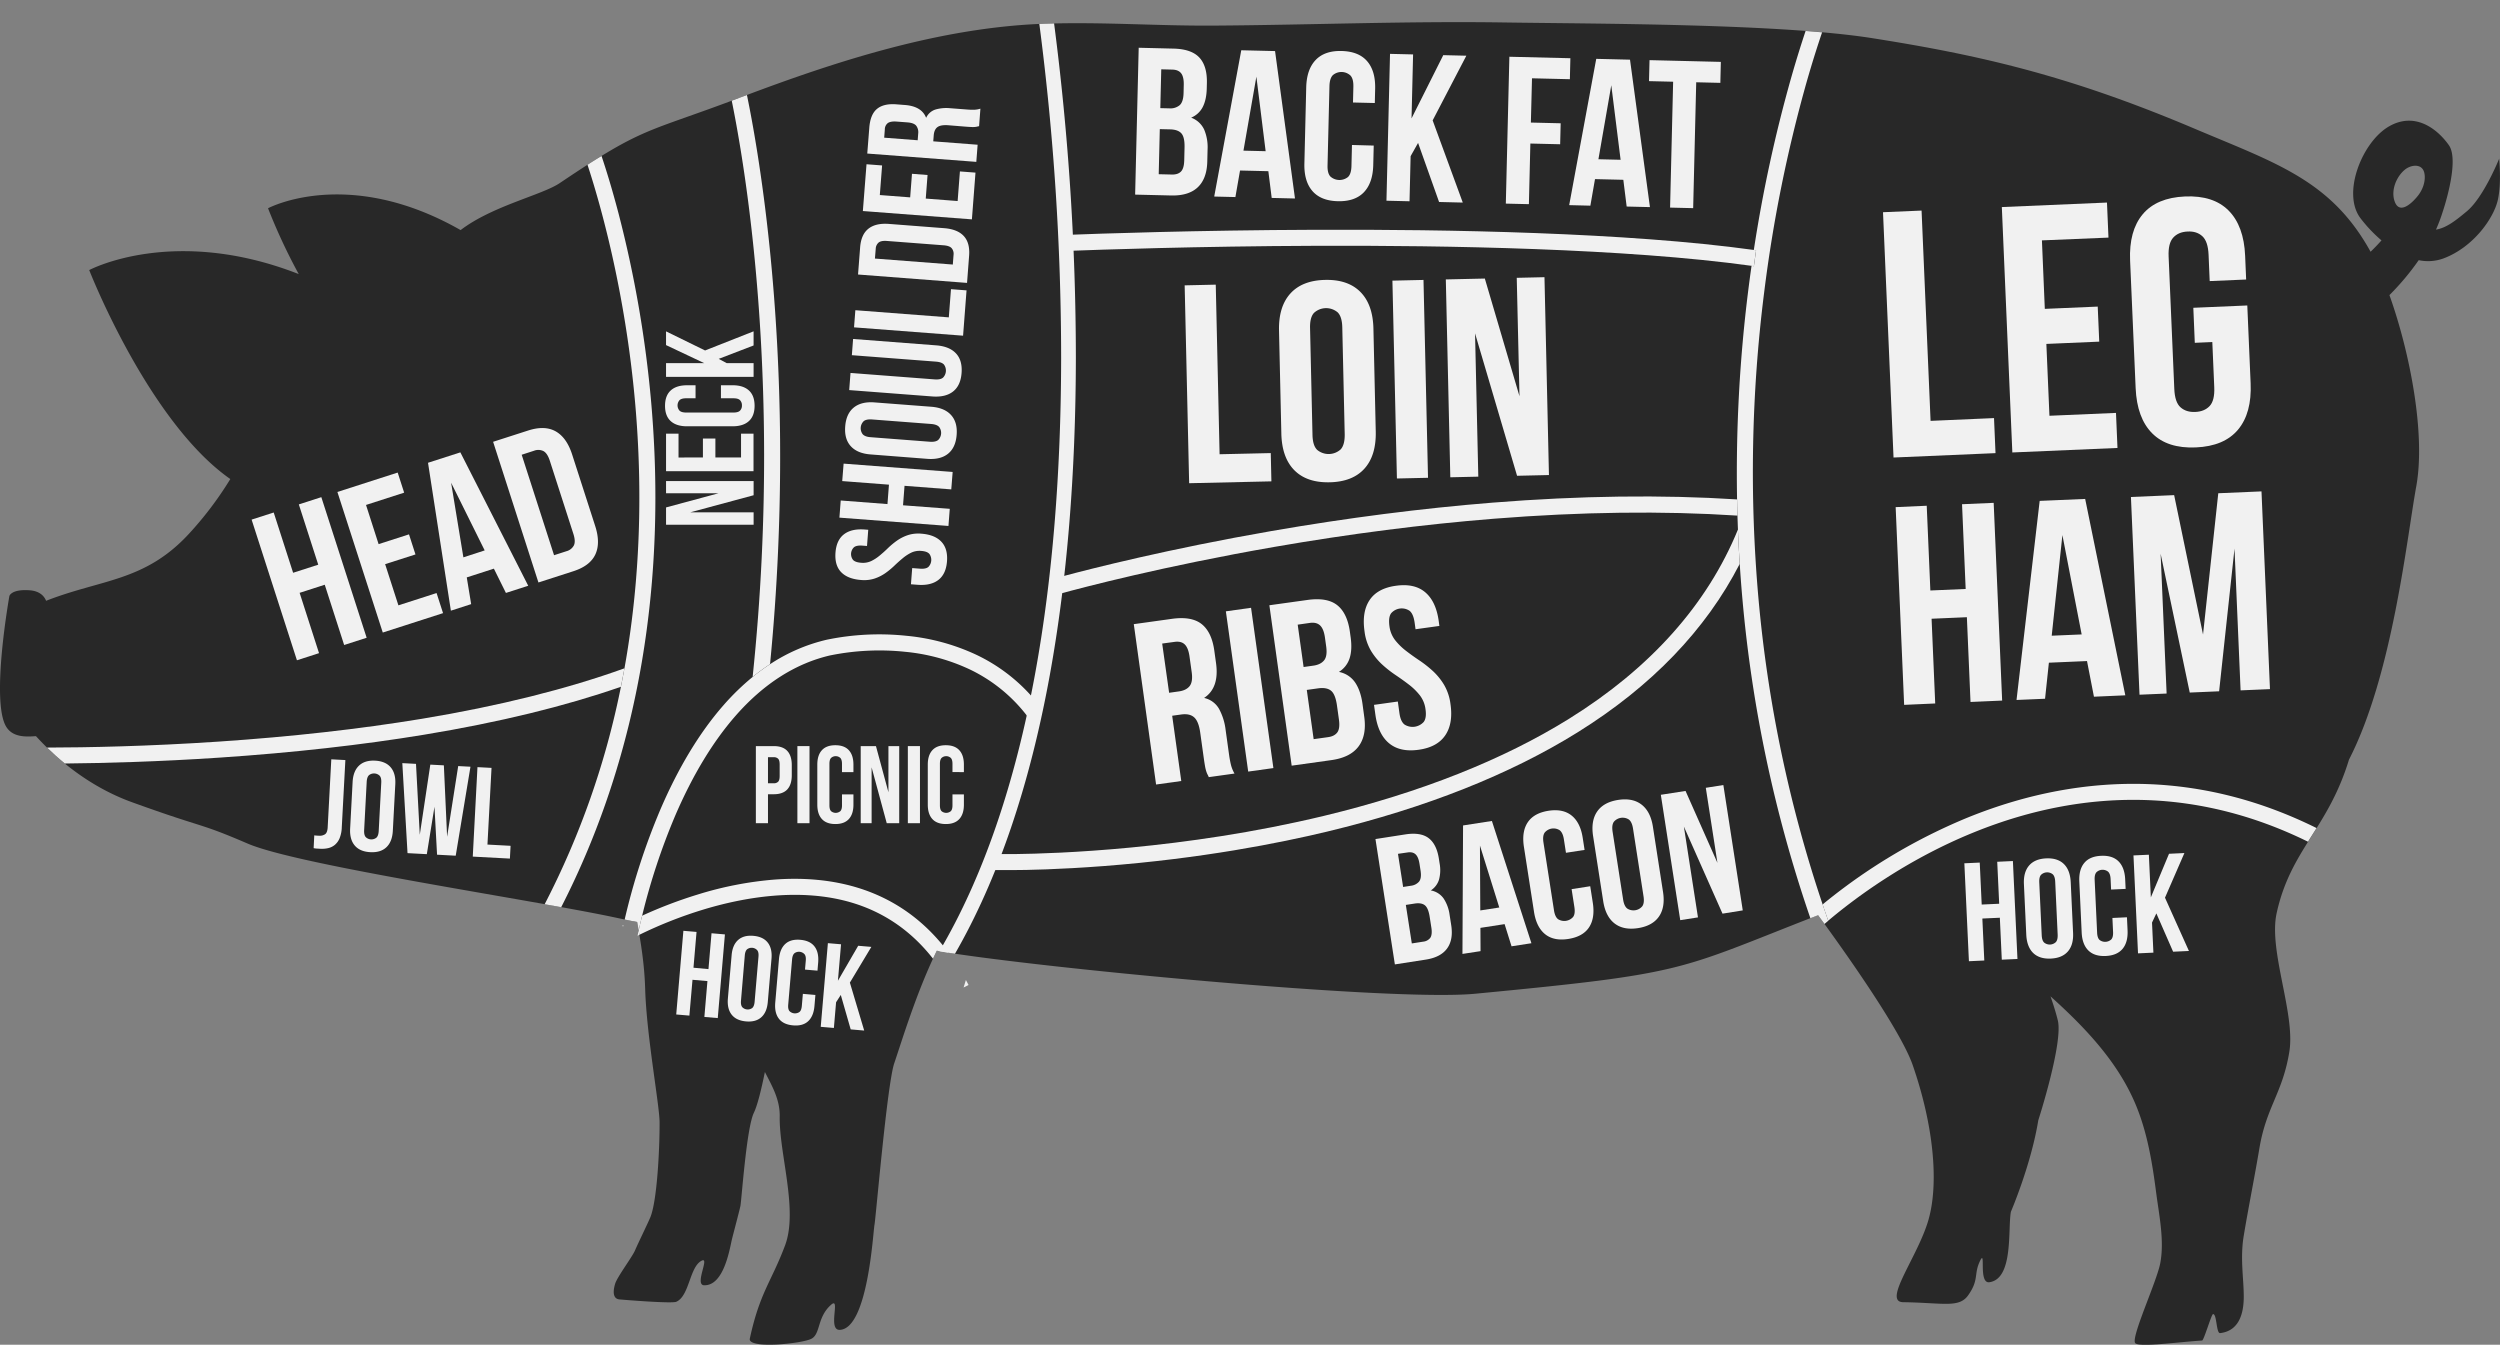 <svg xmlns="http://www.w3.org/2000/svg" viewBox="0 0 1803.2 969.92"><rect x="0" y="0" width="1803.2" height="969.92" fill="#808080" stroke="none"/><defs><style>.cls-1{fill:#282828;}.cls-2{fill:none;}.cls-3{fill:#f1f1f1;}</style></defs><g id="Livello_2" data-name="Livello 2"><g id="Layer_1" data-name="Layer 1"><path class="cls-1" d="M1802.64,114.36s-11.11,27.77-23.21,37.91c-8.25,6.91-14.94,12.11-22.41,13.36a113,113,0,0,0,4.66-12.28s12.78-37,4.68-48.57-24.46-24.7-43.58-13.4-33.79,48.19-20.18,66.06a103.38,103.38,0,0,0,15.12,15.95c-2.51,2.82-5.14,5.57-7.86,8.2-28.38-51.56-68.22-63.89-127-88.79-90.92-38.52-155-53-231.86-65.18C1284.34,17,1152.83,17.25,1084.88,16.2c-69.53-1.07-137.71,1.77-209.13,2.27-41.65.28-81.56-2.83-123.18-1.32-74,2.7-148.47,26.6-217.48,52.75-70.85,26.85-69.49,20.52-131.34,62.15-12.93,8.71-48.58,16.4-71.52,33.91-81.57-46.5-138.9-15.74-138.9-15.74a417,417,0,0,0,22.14,47.47C125,162.28,64.35,194.8,64.35,194.8S107,304.25,166.12,345.52a252.08,252.08,0,0,1-30.58,40.29c-31.6,33.7-62.37,31.92-102.29,47.53-1.44-3.64-4.9-7.13-12.09-7.6-13.2-.87-14.4,4.2-14.4,4.2s-13.63,76.12-2.19,94.38c4.95,7.9,15,7.07,21.36,6.65,5.52,5.84,30.06,33.46,69.22,47.63,54.34,19.66,46.6,14,83.49,29.86S384.16,649,444.38,661.92c4.64,1,10.48,2.22,15.2,3.08,2.68,15,5.26,30.71,5.77,48.38,1,33.68,10.31,83.46,10.39,96.06.11,18.65-1.77,57.3-6.8,68.87-2.7,6.2-8.48,17.94-10.92,23.58-2.11,4.91-12.73,18.92-14.31,24-1.08,3.5-2.61,10.84,3.09,11.35,4.82.44,37.81,3.1,41,1.7,9.6-4.21,9.5-25.39,18.42-29.69,5.87-2.83-5.58,17.64,1.69,17.8,14.12.3,18.27-25.62,19.94-32.82.76-3.26,5.36-20.4,6.19-24.38s4.35-56,9.66-67.12c2.67-5.56,5.42-16.89,8-29.51,5.15,10.11,10.9,19.78,10.69,32.1-.47,26.61,13.4,67.41,3.89,92.87-9.8,26.23-18.23,33.89-25.46,67.32-1.64,7.63,37.19,3.72,44.3.18,6.89-3.43,4-15.37,14.26-24.53,7.3-6.53-2.76,18.45,6.36,18.05,20.24-.89,23.95-70.15,25-75.75C631.67,879,639.88,782,645,766.93c5.06-14.83,16.15-51.63,30.67-81.16,66.44,11.68,327.34,36.83,388.26,31,154.63-14.78,144.55-16.66,247.42-56.7,20.1,27.49,59.6,83.24,68.27,108.23,15,43.31,18.94,84.74,11.4,111.36s-33.47,59.38-18.27,59.59c28.86.42,40.26,4.37,46.86-5,8-11.28,3.91-15.13,8.5-24.69s-1.41,16.43,6.78,15.29c17.53-2.45,13.25-38.31,15.52-50.81,0,0,14.56-33.87,19.77-66,0,0,18-55.78,14.09-72-1.35-5.54-3.19-11.38-5.29-17.4,25.24,22.72,49.08,47.79,61.87,79.12,8.17,20,11.61,41.4,14.37,62.64,2.09,16.11,6.06,34.71,2.89,50.9-2.7,13.8-21.72,54.42-17.88,57.6,3.54,2.95,31.7-1,48.08-2,1.33-.08,6.73-19,7.92-19.06,2.81-.18,2.23,14,5.08,13.71,14.38-1.64,17.07-15.4,17.07-26.32,0-13.26-2.74-27.59,0-44,3.49-21,7.75-41.92,11.27-62.93,5-30,16.85-40,21.63-69.88,4.37-27.29-15.08-72.58-9.22-99.6,10-46,37-61,52.22-110.91,31.47-61.33,41.66-159.39,48.53-197.15,6.8-37.38-4.4-96.1-19.36-137.91a184.91,184.91,0,0,0,21.12-25.2,32.45,32.45,0,0,0,18-1.3c22-8.35,36.34-29.53,39.11-42.31S1802.51,115.7,1802.64,114.36Zm-58,26c-4,5.34-14.07,15.61-17.6,4.38-2.42-7.67,1.31-17.09,7.39-22.23,4.41-3.74,12.65-4.9,14.21,2.3C1749.74,130,1747.76,136.13,1744.62,140.34Z"></path><path class="cls-2" d="M1734.41,122.49c-6.08,5.14-9.81,14.56-7.39,22.23,3.53,11.23,13.63,1,17.6-4.38,3.14-4.21,5.12-10.35,4-15.55C1747.06,117.59,1738.82,118.75,1734.41,122.49Z"></path><path class="cls-2" d="M696.69,706.85q2.63-8.54,5.14-17.11c-6.54-.9-12.45-1.76-17.63-2.57A162.54,162.54,0,0,1,696.69,706.85Z"></path><path class="cls-3" d="M306.07,529.9C360,521,407.61,509.39,447.85,495.36q1.22-6,2.31-12l.24-1.32c-40.77,14.72-90.33,27.21-146.14,36.42-44.75,7.39-93.95,12.91-146.24,16.43-51.29,3.45-95.59,4.27-124.09,4.33,3.39,3.32,7.68,7.28,12.84,11.49,28.35-.27,67.53-1.29,111.9-4.27C211.34,542.91,260.94,537.34,306.07,529.9Z"></path><path class="cls-3" d="M469.68,290.11a831.87,831.87,0,0,0-23.5-136c-4.85-18.52-9.3-32.65-12.31-41.61-3.15,1.93-6.5,4-10.11,6.36,8.71,26.51,27.26,90.42,34.43,172.65,5.55,63.66,3.3,125.7-6.7,184.38-.43,2.51-.87,5-1.33,7.5q-1.1,6-2.31,12a594.65,594.65,0,0,1-55,156.81l11.93,2.14c27.91-54.52,47.43-113.81,58.13-176.72C473.08,417.88,475.35,354.81,469.68,290.11Z"></path><path class="cls-3" d="M551.09,317.2a1529.91,1529.91,0,0,1-8.23,171.06,146.4,146.4,0,0,1,12.56-9.2,1544.67,1544.67,0,0,0,7.24-162.15c-.39-46.66-2.91-93.07-7.49-137.94-5.44-53.18-12.55-91.73-16.42-110.45l-3.66,1.38-7.3,2.75c3.88,19,10.67,56.49,15.9,107.77C548.23,224.91,550.72,270.93,551.09,317.2Z"></path><path class="cls-3" d="M448.94,667.6l.46.82.27-1.22Z"></path><path class="cls-3" d="M459.86,674.94l1.33-.66c-.17-1-.35-2.06-.52-3.08C460.38,672.52,460.11,673.77,459.86,674.94Z"></path><path class="cls-3" d="M684.2,687.17C667,664,644.77,648.17,618,640.11c-18-5.42-38.13-7.32-59.84-5.65A255,255,0,0,0,503.9,645a324,324,0,0,0-40.74,15.47c-1,3.93-1.79,7.51-2.49,10.69.17,1,.35,2,.52,3.08a310.92,310.92,0,0,1,46.07-18.17c28.11-8.53,69.56-16.31,107.39-4.93,23.3,7,42.82,20.54,58.3,40.34q1.35-2.91,2.74-5.75Q679.53,686.45,684.2,687.17Z"></path><path class="cls-3" d="M704.67,472.5a152.62,152.62,0,0,0-51-13.93,187.19,187.19,0,0,0-57.23,2.82,126.34,126.34,0,0,0-41,17.67,146.4,146.4,0,0,0-12.56,9.2,174.92,174.92,0,0,0-21,20.37c-17.31,19.74-32.7,45.21-45.75,75.69a481.83,481.83,0,0,0-25.57,78.91c1.62.33,3.27.67,4.86,1l4.15.79c.36,2,.73,4.12,1.09,6.2.7-3.18,1.53-6.76,2.49-10.69a469.06,469.06,0,0,1,23.71-71.85c12.57-29.31,27.3-53.7,43.79-72.5C551,493,574,478.4,599.07,472.66h.06a178.39,178.39,0,0,1,53.74-2.53,140.81,140.81,0,0,1,47,12.89,113.94,113.94,0,0,1,41.65,34.27q1.28-7.59,2.48-15.2A125.1,125.1,0,0,0,704.67,472.5Z"></path><path class="cls-3" d="M696.69,706.85c-.55,1.81-1.11,3.61-1.67,5.42l3.57-1.83C698,709.23,697.33,708,696.69,706.85Z"></path><polygon class="cls-3" points="1321.93 2.2 1316.58 0 1321.93 2.2 1321.93 2.2"></polygon><path class="cls-3" d="M1265,180.29c-91.35-12.66-221.87-14.91-315.55-14.56-86.66.32-158.53,2.86-178.7,3.64l-5.65.23.5,11.55,5.88-.23c20.44-.79,91.89-3.31,178-3.63,93.27-.34,223.15,1.89,313.82,14.44l1.71.24,1.61-11.46Z"></path><path class="cls-3" d="M1252.92,360.22c-54.11-3.48-113.4-2.7-176.28,2.32-51.21,4.09-104.93,11-159.64,20.5-74,12.87-130.08,27.15-150.31,32.57-5.22,1.4-8.06,2.21-8.19,2.24L761.69,429l3.74-1c15-4.1,73.66-19.61,153.55-33.5,54.37-9.44,107.72-16.3,158.58-20.36,62.73-5,121.8-5.76,175.64-2.24Q1253,366,1252.92,360.22Z"></path><path class="cls-3" d="M1253.55,381.94c-22.12,54-63,99.86-121.54,136.32-47.78,29.76-107.35,53.38-177,70.19C853.49,612.92,759.57,615.68,733.34,616c-4.56,0-16.52,0-16.68,0l-.17,11.57h14c9.55,0,33.32-.42,65.52-2.89,70.42-5.41,126.63-16.53,161.39-24.9,71-17.09,131.71-41.18,180.58-71.61,53.21-33.12,92.4-73.88,116.81-121.38Q1254,394.39,1253.55,381.94Z"></path><path class="cls-3" d="M1419,589.79a411.66,411.66,0,0,0-88.92,50.45c-5.9,4.39-11.07,8.49-15.47,12.11q2,5.88,4.06,11.73c18.77-15.85,56-43.85,105.06-63.73,41.86-17,84-24.79,125.35-23.24,39.39,1.48,78.14,11.55,115.63,30,2-3.26,4.1-6.51,6.18-9.85-39.35-19.53-80.12-30.17-121.63-31.7C1506.28,564,1462.45,572.12,1419,589.79Z"></path><path class="cls-3" d="M1314.63,652.35a958.67,958.67,0,0,1-46.32-221.11,1035.08,1035.08,0,0,1,4.12-220.17A1022.69,1022.69,0,0,1,1303.13,59c4.15-14.49,8-26.49,11.11-35.67q-5.81-.51-11.89-1c-2.95,8.82-6.46,19.91-10.24,33.11A1020.23,1020.23,0,0,0,1265,180.29l1.63.22L1265.06,192l-1.71-.24q-1.23,8.6-2.35,17.51a1059.46,1059.46,0,0,0-8.08,151q.11,5.8.28,11.61.15,5.06.35,10.11.5,12.44,1.29,24.82.81,12.66,1.93,25.25a969.65,969.65,0,0,0,48.4,228.43l.63,1.81c1.82-.71,3.67-1.44,5.57-2.17,1.44,2,3,4.08,4.6,6.32.85-.74,1.76-1.52,2.72-2.32Q1316.62,658.23,1314.63,652.35Z"></path><path class="cls-3" d="M230.11,471.1l-15.94,5.14L181.48,374.79l15.94-5.13,14,43.47,18.12-5.83-14-43.48,16.23-5.23L264.46,460l-16.23,5.23-14-43.47-18.12,5.84Z"></path><path class="cls-3" d="M273.08,392.47,295,385.42l4.67,14.49-21.88,7,9.57,29.71,27.53-8.87,4.67,14.49-43.47,14L243.36,354.85l43.48-14,4.67,14.49L264,364.21Z"></path><path class="cls-3" d="M381,422.49l-16.09,5.18-8.68-17.51-19.56,6.3,3.17,19.29-14.63,4.72L308.72,333.79l23.33-7.51ZM334.23,402l15.36-5-24.21-48.83Z"></path><path class="cls-3" d="M355.67,318.66l25.22-8.12q12-3.89,19.95.61T412.73,328l16.54,51.3q4,12.33.15,20.59T413.58,412l-25.22,8.13ZM376.28,328l23.35,72.46,9-2.9a8.44,8.44,0,0,0,5.24-4.08c1-1.92.88-4.71-.3-8.39l-17-52.75q-1.77-5.5-4.65-7a8.44,8.44,0,0,0-6.64-.26Z"></path><path class="cls-3" d="M226.68,602.52c.55.09,1.13.15,1.75.19l1.75.09a7,7,0,0,0,4.16-1q1.77-1.11,2-4.89l2.62-49.23,10.15.54-2.59,48.49a22.73,22.73,0,0,1-1.62,8,12.4,12.4,0,0,1-3.49,4.76,11.7,11.7,0,0,1-4.79,2.29,20.26,20.26,0,0,1-5.53.44l-2.48-.13a16.86,16.86,0,0,1-2.39-.31Z"></path><path class="cls-3" d="M254.33,564.06q.42-7.84,4.61-11.82t11.65-3.59q7.47.4,11.21,4.8t3.32,12.24l-1.78,33.56q-.42,7.83-4.61,11.82t-11.65,3.58q-7.47-.39-11.21-4.8c-2.49-2.93-3.6-7-3.32-12.24Zm8.32,34.74q-.18,3.5,1.17,5a5.82,5.82,0,0,0,7.65.41c1-.9,1.57-2.52,1.69-4.85L275,564.51c.12-2.34-.27-4-1.17-5a5.85,5.85,0,0,0-7.65-.41c-1,.91-1.57,2.53-1.69,4.86Z"></path><path class="cls-3" d="M313.38,581.9l-5.52,34.19-13.92-.74-3.75-64.92,9.86.53,2.73,51.17,7.6-50.62,9.77.52,2.34,51.52,8-51,8.85.47L328.7,617.2l-13.46-.72Z"></path><path class="cls-3" d="M344.39,553.32l10.14.54-2.94,55.31,16.68.89-.49,9.22L341,617.85Z"></path><path class="cls-3" d="M558.06,538.15c4.39,0,7.67,1.17,9.81,3.5s3.22,5.74,3.22,10.25v7.22q0,6.76-3.22,10.25c-2.14,2.33-5.42,3.5-9.81,3.5h-4.13v20.89h-8.74V538.15Zm-4.13,8v18.82h4.13a4.32,4.32,0,0,0,3.18-1.11c.74-.74,1.11-2.12,1.11-4.13v-8.34c0-2-.37-3.39-1.11-4.13a4.32,4.32,0,0,0-3.18-1.11Z"></path><path class="cls-3" d="M575.14,538.15h8.74v55.61h-8.74Z"></path><path class="cls-3" d="M615.57,573v7.38q0,6.75-3.3,10.37t-9.73,3.61q-6.43,0-9.73-3.61t-3.3-10.37V551.5q0-6.75,3.3-10.37t9.73-3.61q6.44,0,9.73,3.61t3.3,10.37v5.4h-8.26v-6c0-2-.41-3.43-1.23-4.25a5,5,0,0,0-6.6,0c-.82.82-1.23,2.24-1.23,4.25v30c0,2,.41,3.41,1.23,4.21a5.17,5.17,0,0,0,6.6,0c.82-.8,1.23-2.2,1.23-4.21V573Z"></path><path class="cls-3" d="M628.68,553.48v40.28h-7.87V538.15h11l9,33.29V538.15h7.78v55.61h-9Z"></path><path class="cls-3" d="M654.81,538.15h8.74v55.61h-8.74Z"></path><path class="cls-3" d="M695.24,573v7.38q0,6.75-3.3,10.37t-9.73,3.61q-6.44,0-9.73-3.61t-3.29-10.37V551.5q0-6.75,3.29-10.37t9.73-3.61q6.43,0,9.73,3.61t3.3,10.37v5.4H687v-6c0-2-.41-3.43-1.23-4.25a5,5,0,0,0-6.6,0c-.82.82-1.23,2.24-1.23,4.25v30c0,2,.41,3.41,1.23,4.21a5.17,5.17,0,0,0,6.6,0c.82-.8,1.23-2.2,1.23-4.21V573Z"></path><path class="cls-3" d="M497.83,369.55h45.74v8.93H480.41V366l37.8-10.2h-37.8V347h63.16v10.2Z"></path><path class="cls-3" d="M507,329.94V316.32h9v13.62h18.5V312.8h9v27.06H480.41V312.81h9V330Z"></path><path class="cls-3" d="M520,277.88h8.39q7.67,0,11.77,3.74t4.11,11.06q0,7.31-4.11,11.05c-2.73,2.5-6.66,3.74-11.77,3.75H495.56q-7.67,0-11.78-3.74t-4.1-11.05q0-7.31,4.1-11.06t11.78-3.74h6.13v9.38h-6.77q-3.42,0-4.82,1.4a5.71,5.71,0,0,0,0,7.49q1.39,1.39,4.83,1.4H529c2.29,0,3.88-.46,4.78-1.4a5.12,5.12,0,0,0,1.36-3.74,5.19,5.19,0,0,0-1.36-3.75q-1.35-1.4-4.78-1.39h-9Z"></path><path class="cls-3" d="M518.38,258.85l5.77,3.06h19.4v9.93H480.4v-9.93h27.52l-27.52-13V239l28.15,13.79,35-13.81v10.2Z"></path><path class="cls-3" d="M621,418.33q-9.56-.74-14.31-5.67t-4.07-14.05q.69-9.09,6.16-13.26t15-3.42l2.47.19-.89,11.68-3.26-.25c-2.85-.22-4.89.17-6.14,1.17a6.84,6.84,0,0,0-.7,9.1c1.08,1.18,3,1.87,5.89,2.09a13.92,13.92,0,0,0,7.27-1.25,29.39,29.39,0,0,0,6.19-4.05c2-1.65,4-3.44,5.95-5.36a55.68,55.68,0,0,1,6.45-5.33,30.57,30.57,0,0,1,7.76-3.92,24.47,24.47,0,0,1,9.92-1.05q9.54.74,14.3,5.79t4.06,14.15q-.7,9.11-6.17,13.37t-15,3.54l-4.83-.37.9-11.68,5.61.43q4.28.33,6.09-1.29a7.32,7.32,0,0,0,.72-9.32q-1.56-1.87-5.83-2.2a13.94,13.94,0,0,0-7.27,1.25,29.59,29.59,0,0,0-6.18,4.05q-3,2.47-6,5.36a56.65,56.65,0,0,1-6.46,5.33,30.4,30.4,0,0,1-7.76,3.92A24.4,24.4,0,0,1,621,418.33Z"></path><path class="cls-3" d="M685.05,367l-.95,12.36-78.65-6,.95-12.36,33.71,2.58,1.07-14-33.7-2.58,1-12.59,78.65,6-1,12.58-33.71-2.58-1.08,14.05Z"></path><path class="cls-3" d="M627.93,327.77q-9.55-.72-14.29-5.95t-4-14.32q.7-9.11,6.18-13.55t15-3.7l40.89,3.13q9.56.74,14.3,6t4,14.32q-.7,9.1-6.18,13.54t-15,3.71Zm42.63-9.16q4.28.33,6.15-1.28a7.16,7.16,0,0,0,.71-9.33q-1.6-1.87-5.88-2.2l-42.47-3.25q-4.26-.33-6.14,1.28a7.13,7.13,0,0,0-.72,9.32c1.08,1.25,3,2,5.88,2.2Z"></path><path class="cls-3" d="M613.45,269l60.67,4.65c2.85.21,4.87-.21,6.09-1.29a7.31,7.31,0,0,0,.71-9.32q-1.54-1.87-5.82-2.2l-60.67-4.65.89-11.69,59.89,4.59q9.56.74,14.3,5.79t4.06,14.15q-.69,9.1-6.17,13.38t-15,3.54l-59.88-4.59Z"></path><path class="cls-3" d="M616,236.11l.95-12.36,67.41,5.16,1.56-20.33,11.23.86-2.5,32.69Z"></path><path class="cls-3" d="M618.89,198l1.5-19.55q.71-9.33,6-13.5t14.85-3.44L681,164.58q9.56.73,14.14,5.66T699,184.5l-1.49,19.55Zm12.18-11.5,56.18,4.31.53-7a6.24,6.24,0,0,0-1.33-4.74c-1-1.2-3-1.92-5.83-2.14l-40.89-3.13q-4.28-.33-6.09,1.23a6.23,6.23,0,0,0-2,4.48Z"></path><path class="cls-3" d="M656.49,142.36l1.3-17,11.24.87-1.3,17,23,1.77,1.64-21.35,11.23.86-2.58,33.71-78.65-6L625,118.47l11.24.86-1.64,21.35Z"></path><path class="cls-3" d="M706.2,91c-.54.11-1,.22-1.5.34a12,12,0,0,1-1.71.26,21.39,21.39,0,0,1-2.6,0c-1-.05-2.37-.13-3.94-.25l-12.36-1q-5.51-.42-7.9,1.32t-2.72,6l-.33,4.27,32,2.45-.95,12.36-78.65-6L627,92.18q.74-9.66,5.57-13.64t13.92-3.29l6.18.48Q664.81,76.66,668,85a11.08,11.08,0,0,1,6.73-6,28.35,28.35,0,0,1,10.64-.94l12.13.93a50.25,50.25,0,0,0,5.13.17,16.35,16.35,0,0,0,4.52-.79Zm-68.45,8.31,24.16,1.86.37-4.84a7.76,7.76,0,0,0-1.38-5.58c-1.1-1.4-3.22-2.23-6.37-2.47l-7.75-.59c-2.85-.22-4.94.13-6.3,1a5.75,5.75,0,0,0-2.27,4.63Z"></path><path class="cls-3" d="M854.47,205.82l22.43-.51,2.77,122.33,36.91-.84.46,20.39-59.33,1.34Z"></path><path class="cls-3" d="M922.53,238.55q-.4-17.33,8.16-26.81t25.07-9.85q16.51-.37,25.49,8.71t9.37,26.4l1.68,74.21q.39,17.32-8.16,26.81t-25.07,9.85q-16.52.36-25.49-8.71t-9.37-26.4Zm24.14,75.12q.17,7.75,3.4,10.84a12.92,12.92,0,0,0,16.93-.38c2-2.16,3-5.82,2.91-11l-1.75-77.07q-.18-7.74-3.41-10.83a12.91,12.91,0,0,0-16.92.38q-3.09,3.24-2.91,11Z"></path><path class="cls-3" d="M1004.32,202.42l22.42-.51L1030,344.62l-22.43.51Z"></path><path class="cls-3" d="M1063.92,240.44l2.35,103.36-20.19.46-3.24-142.71,28.14-.64,25,84.9L1094,200.39l20-.46,3.23,142.71-23,.53Z"></path><path class="cls-3" d="M1013.56,601.85q11.1-1.73,16.88,2.67t7.4,14.86l.5,3.23a26.61,26.61,0,0,1-.41,11.84,14.19,14.19,0,0,1-5.93,7.8,14.37,14.37,0,0,1,9.31,5.89,28.27,28.27,0,0,1,4.28,11.84l1.15,7.36q1.62,10.47-3,16.8t-15.3,8l-22.35,3.47-14-90.42Zm-5.23,14,3.71,23.9,5.55-.87a9.06,9.06,0,0,0,5.95-3q1.93-2.42,1.09-7.85l-.78-5c-.51-3.27-1.45-5.54-2.84-6.83s-3.34-1.73-5.83-1.34ZM1014,652.7l4.31,27.78,8.14-1.27a7.39,7.39,0,0,0,5.19-2.78c1-1.49,1.31-3.91.79-7.27l-1.23-7.88c-.65-4.22-1.81-7-3.47-8.32s-4.13-1.75-7.4-1.24Z"></path><path class="cls-3" d="M1104.58,680.33l-14.34,2.22-5-16-17.44,2.7.09,16.79-13.05,2,.44-92.66,20.8-3.23Zm-36.88-23.65,13.7-2.12-13.94-44.67Z"></path><path class="cls-3" d="M1147,639.22l1.87,12q1.69,11-2.75,17.69t-14.91,8.33q-10.47,1.63-16.74-3.42t-8-16l-7.3-47q-1.7-11,2.75-17.68t14.91-8.34q10.45-1.62,16.74,3.43t8,16l1.36,8.79-13.43,2.08-1.5-9.69q-.77-4.9-3.08-6.6a8.28,8.28,0,0,0-10.72,1.66c-1.13,1.55-1.44,3.95-.93,7.23l7.58,48.83q.75,4.9,3.06,6.53a8.47,8.47,0,0,0,10.72-1.66q1.71-2.25.94-7.16l-2-12.92Z"></path><path class="cls-3" d="M1149.07,603.05q-1.69-11,2.94-17.72t15.11-8.36q10.45-1.62,16.93,3.39t8.17,16l7.29,47q1.71,11-2.94,17.72t-15.1,8.36q-10.47,1.62-16.93-3.39t-8.17-16Zm21.65,45.72c.5,3.27,1.53,5.47,3.07,6.6a8.28,8.28,0,0,0,10.72-1.66q1.7-2.31.93-7.22l-7.57-48.83c-.51-3.28-1.54-5.47-3.08-6.6a8.28,8.28,0,0,0-10.72,1.66q-1.69,2.31-.93,7.22Z"></path><path class="cls-3" d="M1214.55,596.2l10.16,65.49-12.79,2-14-90.43,17.83-2.76,23,51.86-8.39-54.13,12.66-2,14,90.42L1242.41,659Z"></path><path class="cls-3" d="M1358.18,153.07l27.81-1.19,6.5,151.68,45.76-2,1.08,25.28L1365.77,330Z"></path><path class="cls-3" d="M1474.88,222.78l38.17-1.64,1.09,25.28L1476,248.06l2.22,51.82,48-2.06,1.08,25.28-75.84,3.25-7.58-177,75.84-3.25,1.08,25.28-48,2Z"></path><path class="cls-3" d="M1582,222l38.93-1.67,2.4,56.12q.93,21.48-9.07,33.44t-30.48,12.83q-20.48.87-31.46-10.18T1540.4,280l-4-92q-.92-21.49,9.08-33.44T1576,141.71q20.48-.89,31.46,10.17t11.91,32.54l.73,17.19-26.29,1.13-.81-19q-.4-9.6-4.5-13.36T1577.84,167q-6.57.28-10.32,4.37T1564.18,185l4.1,95.56c.27,6.41,1.77,10.81,4.49,13.23s6.27,3.53,10.66,3.34,7.82-1.6,10.32-4.24,3.62-7.16,3.35-13.57l-1.4-32.61-12.64.55Z"></path><path class="cls-3" d="M1395.83,507.4l-22.41,1-6.12-142.62,22.41-1,2.62,61.12,25.47-1.09-2.62-61.12,22.82-1,6.11,142.62-22.82,1-2.62-61.13-25.46,1.1Z"></path><path class="cls-3" d="M1532.94,501.52l-22.62,1-5-25.71-27.5,1.18-2.76,26-20.58.88,16.7-143.59,32.81-1.41Zm-53.08-43,21.6-.92-13.89-71.66Z"></path><path class="cls-3" d="M1589,457.68,1600,355.77l31.17-1.34,6.11,142.62-21.19.9-4.38-102.27-11.1,102.94-21.19.91-21-100.14,4.32,100.85-19.55.84L1537,358.47l31.17-1.34Z"></path><path class="cls-3" d="M846.43,35.06q13,.31,18.69,6.51T870.5,60l-.09,3.79q-.2,8.16-2.9,13.4a16.34,16.34,0,0,1-8.36,7.67,16.7,16.7,0,0,1,9.41,8.63A32.86,32.86,0,0,1,871,107.88l-.21,8.63Q870.5,128.77,864,135t-19.07,6l-26.18-.63,2.57-105.93ZM837.59,50l-.68,28,6.51.16a10.49,10.49,0,0,0,7.4-2.24c1.8-1.57,2.75-4.48,2.86-8.71l.14-5.91q.13-5.74-1.84-8.37c-1.32-1.74-3.45-2.65-6.37-2.73Zm-1.05,43.13-.78,32.53,9.53.23c2.82.07,5-.64,6.48-2.11s2.3-4.19,2.4-8.12l.22-9.23c.12-4.94-.63-8.35-2.25-10.2s-4.35-2.83-8.18-2.92Z"></path><path class="cls-3" d="M934.05,143.17l-16.8-.41-2.41-19.28-20.43-.5-3.34,19.15-15.28-.37L895.3,36.25l24.37.59Zm-37.17-34.51,16,.39L906.2,55.29Z"></path><path class="cls-3" d="M990.84,105l-.34,14.07q-.32,12.87-6.76,19.6T965,145.13q-12.25-.28-18.37-7.33t-5.8-19.9l1.33-55.08Q942.51,50,949,43.23t18.7-6.44q12.27.3,18.37,7.33t5.8,19.9l-.24,10.29-15.74-.38.27-11.35q.15-5.74-2.15-8.15a9.57,9.57,0,0,0-12.56-.3c-1.6,1.52-2.44,4.2-2.54,8l-1.38,57.19q-.15,5.76,2.15,8.08a9.82,9.82,0,0,0,12.56.3c1.6-1.47,2.44-4.12,2.54-8l.36-15.13Z"></path><path class="cls-3" d="M1022.83,103.08l-5.38,9.56-.79,32.53-16.64-.4,2.57-105.92,16.64.4-1.12,46.15L1041,39.78l16.65.4-24.3,46.65,21.73,59.28-17.1-.42Z"></path><path class="cls-3" d="M1104.19,88.4l21.49.52-.37,15.13-21.49-.52-1.06,43.73-16.64-.4,2.56-105.93,44,1.07-.37,15.13L1105,56.47Z"></path><path class="cls-3" d="M1190.07,149.38l-16.79-.41-2.41-19.29-20.43-.49-3.34,19.15-15.28-.38,19.51-105.51,24.36.59Zm-37.16-34.52,16,.39-6.72-53.76Z"></path><path class="cls-3" d="M1189.77,43.38l51.44,1.25-.36,15.13-17.4-.42-2.2,90.79-16.65-.4,2.2-90.79-17.4-.42Z"></path><path class="cls-3" d="M871.89,560.53c-.33-.74-.65-1.43-1-2.06a17,17,0,0,1-.92-2.39,29.55,29.55,0,0,1-.86-3.76q-.4-2.3-.89-5.77l-2.53-18.17q-1.12-8.08-4.4-11t-9.54-2l-6.28.87,6.56,47.08-18.17,2.53L817.78,450.19l27.43-3.82q14.2-2,21.48,3.74t9.15,19.1l1.26,9.09q2.49,17.83-8.62,25.11a16.44,16.44,0,0,1,10.78,7.85A42.05,42.05,0,0,1,884,526.34l2.48,17.85a75.88,75.88,0,0,0,1.38,7.47,24.43,24.43,0,0,0,2.56,6.29Zm-33.63-96.35,5,35.51,7.1-1c3.41-.47,6-1.73,7.64-3.76s2.2-5.36,1.56-10l-1.59-11.4q-.87-6.27-3.5-8.77T847,463Z"></path><path class="cls-3" d="M884.19,440.94l18.17-2.54L918.47,554l-18.17,2.53Z"></path><path class="cls-3" d="M943,432.74q14.21-2,21.48,3.74t9.15,19.1l.57,4.13q1.24,8.93-.76,15.1a18,18,0,0,1-7.72,9.83,18.31,18.31,0,0,1,11.77,7.71q3.94,5.92,5.23,15.18L984,517q1.86,13.38-4.09,21.37t-19.67,9.89l-28.58,4L915.57,436.56Zm-7,17.81,4.26,30.56,7.1-1q5.12-.72,7.64-3.76t1.56-10l-.9-6.45q-.87-6.27-3.5-8.77c-1.74-1.66-4.21-2.28-7.41-1.83Zm6.56,47.08,4.95,35.51,10.4-1.45c3.09-.42,5.31-1.58,6.68-3.45s1.75-5,1.15-9.26l-1.4-10.07q-1.12-8.1-4.27-10.69t-9.42-1.72Z"></path><path class="cls-3" d="M984.2,455.29q-2-14,3.68-22.49t19-10.31q13.38-1.86,21.12,4.72t9.7,20.62l.5,3.64L1021,453.86l-.66-4.79q-.89-6.27-3.63-8.5a10.12,10.12,0,0,0-13.38,1.86q-2,2.9-1.16,9.17a20.55,20.55,0,0,0,4.1,10.12,44,44,0,0,0,7.8,7.67q4.53,3.5,9.64,6.91a83.1,83.1,0,0,1,9.74,7.65,45.52,45.52,0,0,1,8.13,10,36.52,36.52,0,0,1,4.64,14q2,14-3.85,22.51t-19.19,10.34q-13.38,1.86-21.28-4.7t-9.86-20.6l-1-7.1,17.18-2.4,1.15,8.26q.87,6.29,3.78,8.4a10.83,10.83,0,0,0,13.71-1.91q2.22-2.84,1.34-9.11a20.65,20.65,0,0,0-4.1-10.12,44.06,44.06,0,0,0-7.81-7.67q-4.53-3.49-9.63-6.91a82.27,82.27,0,0,1-9.74-7.65,45.52,45.52,0,0,1-8.13-10A36.13,36.13,0,0,1,984.2,455.29Z"></path><path class="cls-3" d="M497.24,732.53l-9.49-.81,5.16-60.35,9.49.81L500.19,698,511,699l2.21-25.86,9.66.83-5.16,60.35-9.66-.83,2.21-25.86-10.77-.93Z"></path><path class="cls-3" d="M527.71,688.93q.63-7.32,4.67-10.93t11-3q7,.6,10.35,4.84t2.75,11.57l-2.69,31.38q-.63,7.32-4.67,10.93t-11,3q-7-.6-10.36-4.84T525,720.32Zm6.75,32.8c-.19,2.19.13,3.76.94,4.73a5.49,5.49,0,0,0,7.16.61q1.44-1.22,1.73-4.5L547.08,690c.18-2.18-.13-3.76-1-4.72a5.46,5.46,0,0,0-7.15-.62q-1.46,1.23-1.73,4.5Z"></path><path class="cls-3" d="M588.13,717.64l-.68,8q-.63,7.32-4.54,10.94t-10.9,3q-7-.6-10.23-4.83t-2.61-11.55l2.68-31.39q.63-7.32,4.54-10.94t10.9-3q7,.6,10.22,4.83t2.62,11.55l-.5,5.87-9-.77.56-6.47c.18-2.18-.13-3.76-1-4.72a5.46,5.46,0,0,0-7.15-.62q-1.46,1.23-1.73,4.5l-2.79,32.59c-.19,2.19.13,3.75.94,4.68a5.63,5.63,0,0,0,7.16.62c1-.79,1.54-2.27,1.73-4.46l.74-8.62Z"></path><path class="cls-3" d="M606.45,717.64l-3.4,5.27-1.58,18.53-9.49-.81,5.16-60.35,9.49.81-2.25,26.3L619,682.16l9.49.81L613,708.74l10.33,34.58-9.74-.84Z"></path><path class="cls-3" d="M1431.23,692.79l-11.09.52-3.29-70.63,11.1-.52,1.41,30.27,12.61-.58-1.41-30.27,11.3-.53,3.29,70.63-11.3.52-1.41-30.26-12.61.58Z"></path><path class="cls-3" d="M1459.81,637.67q-.39-8.58,3.73-13.37t12.3-5.17q8.17-.37,12.72,4t5,13l1.71,36.73q.4,8.58-3.73,13.37t-12.29,5.17q-8.17.38-12.73-4c-3-2.92-4.68-7.25-5-13Zm12.84,36.92c.12,2.55.72,4.33,1.82,5.32a6.38,6.38,0,0,0,8.37-.39q1.48-1.63,1.31-5.47l-1.77-38.14c-.12-2.55-.72-4.33-1.81-5.32a6.4,6.4,0,0,0-8.38.39q-1.49,1.63-1.31,5.47Z"></path><path class="cls-3" d="M1534.13,661.62l.44,9.38q.39,8.58-3.58,13.36t-12.14,5.17q-8.17.38-12.58-4t-4.8-13l-1.7-36.73q-.4-8.56,3.57-13.36t12.15-5.16q8.17-.39,12.57,4t4.8,13l.32,6.86-10.49.48-.35-7.56c-.12-2.56-.73-4.33-1.82-5.33a6.38,6.38,0,0,0-8.37.39c-1,1.09-1.43,2.92-1.32,5.47l1.78,38.14c.12,2.56.72,4.31,1.81,5.27a6.56,6.56,0,0,0,8.37-.38q1.5-1.59,1.32-5.42l-.47-10.09Z"></path><path class="cls-3" d="M1555.34,658.81l-3.13,6.62,1,21.69-11.1.52L1538.83,617l11.1-.51,1.43,30.77,13.1-31.45,11.1-.52-14,32.2,17.26,38.43-11.4.53Z"></path><path class="cls-2" d="M1734.41,122.49c-6.08,5.14-9.81,14.56-7.39,22.23,3.53,11.23,13.63,1,17.6-4.38,3.14-4.21,5.12-10.35,4-15.55C1747.06,117.59,1738.82,118.75,1734.41,122.49Z"></path><path class="cls-3" d="M776,258.07A1881.85,1881.85,0,0,0,760.3,16.92q-3.85.09-7.73.23l-2.92.12a1869.23,1869.23,0,0,1,15.73,241c-.1,83.26-6.37,159.59-18.62,226.87-14.64,80.4-37.91,148-69.2,201,3.33.57,7.09,1.16,11.24,1.79,30.88-53.58,53.87-121.11,68.41-201C769.57,419,775.89,342,776,258.07Z"></path></g></g></svg>